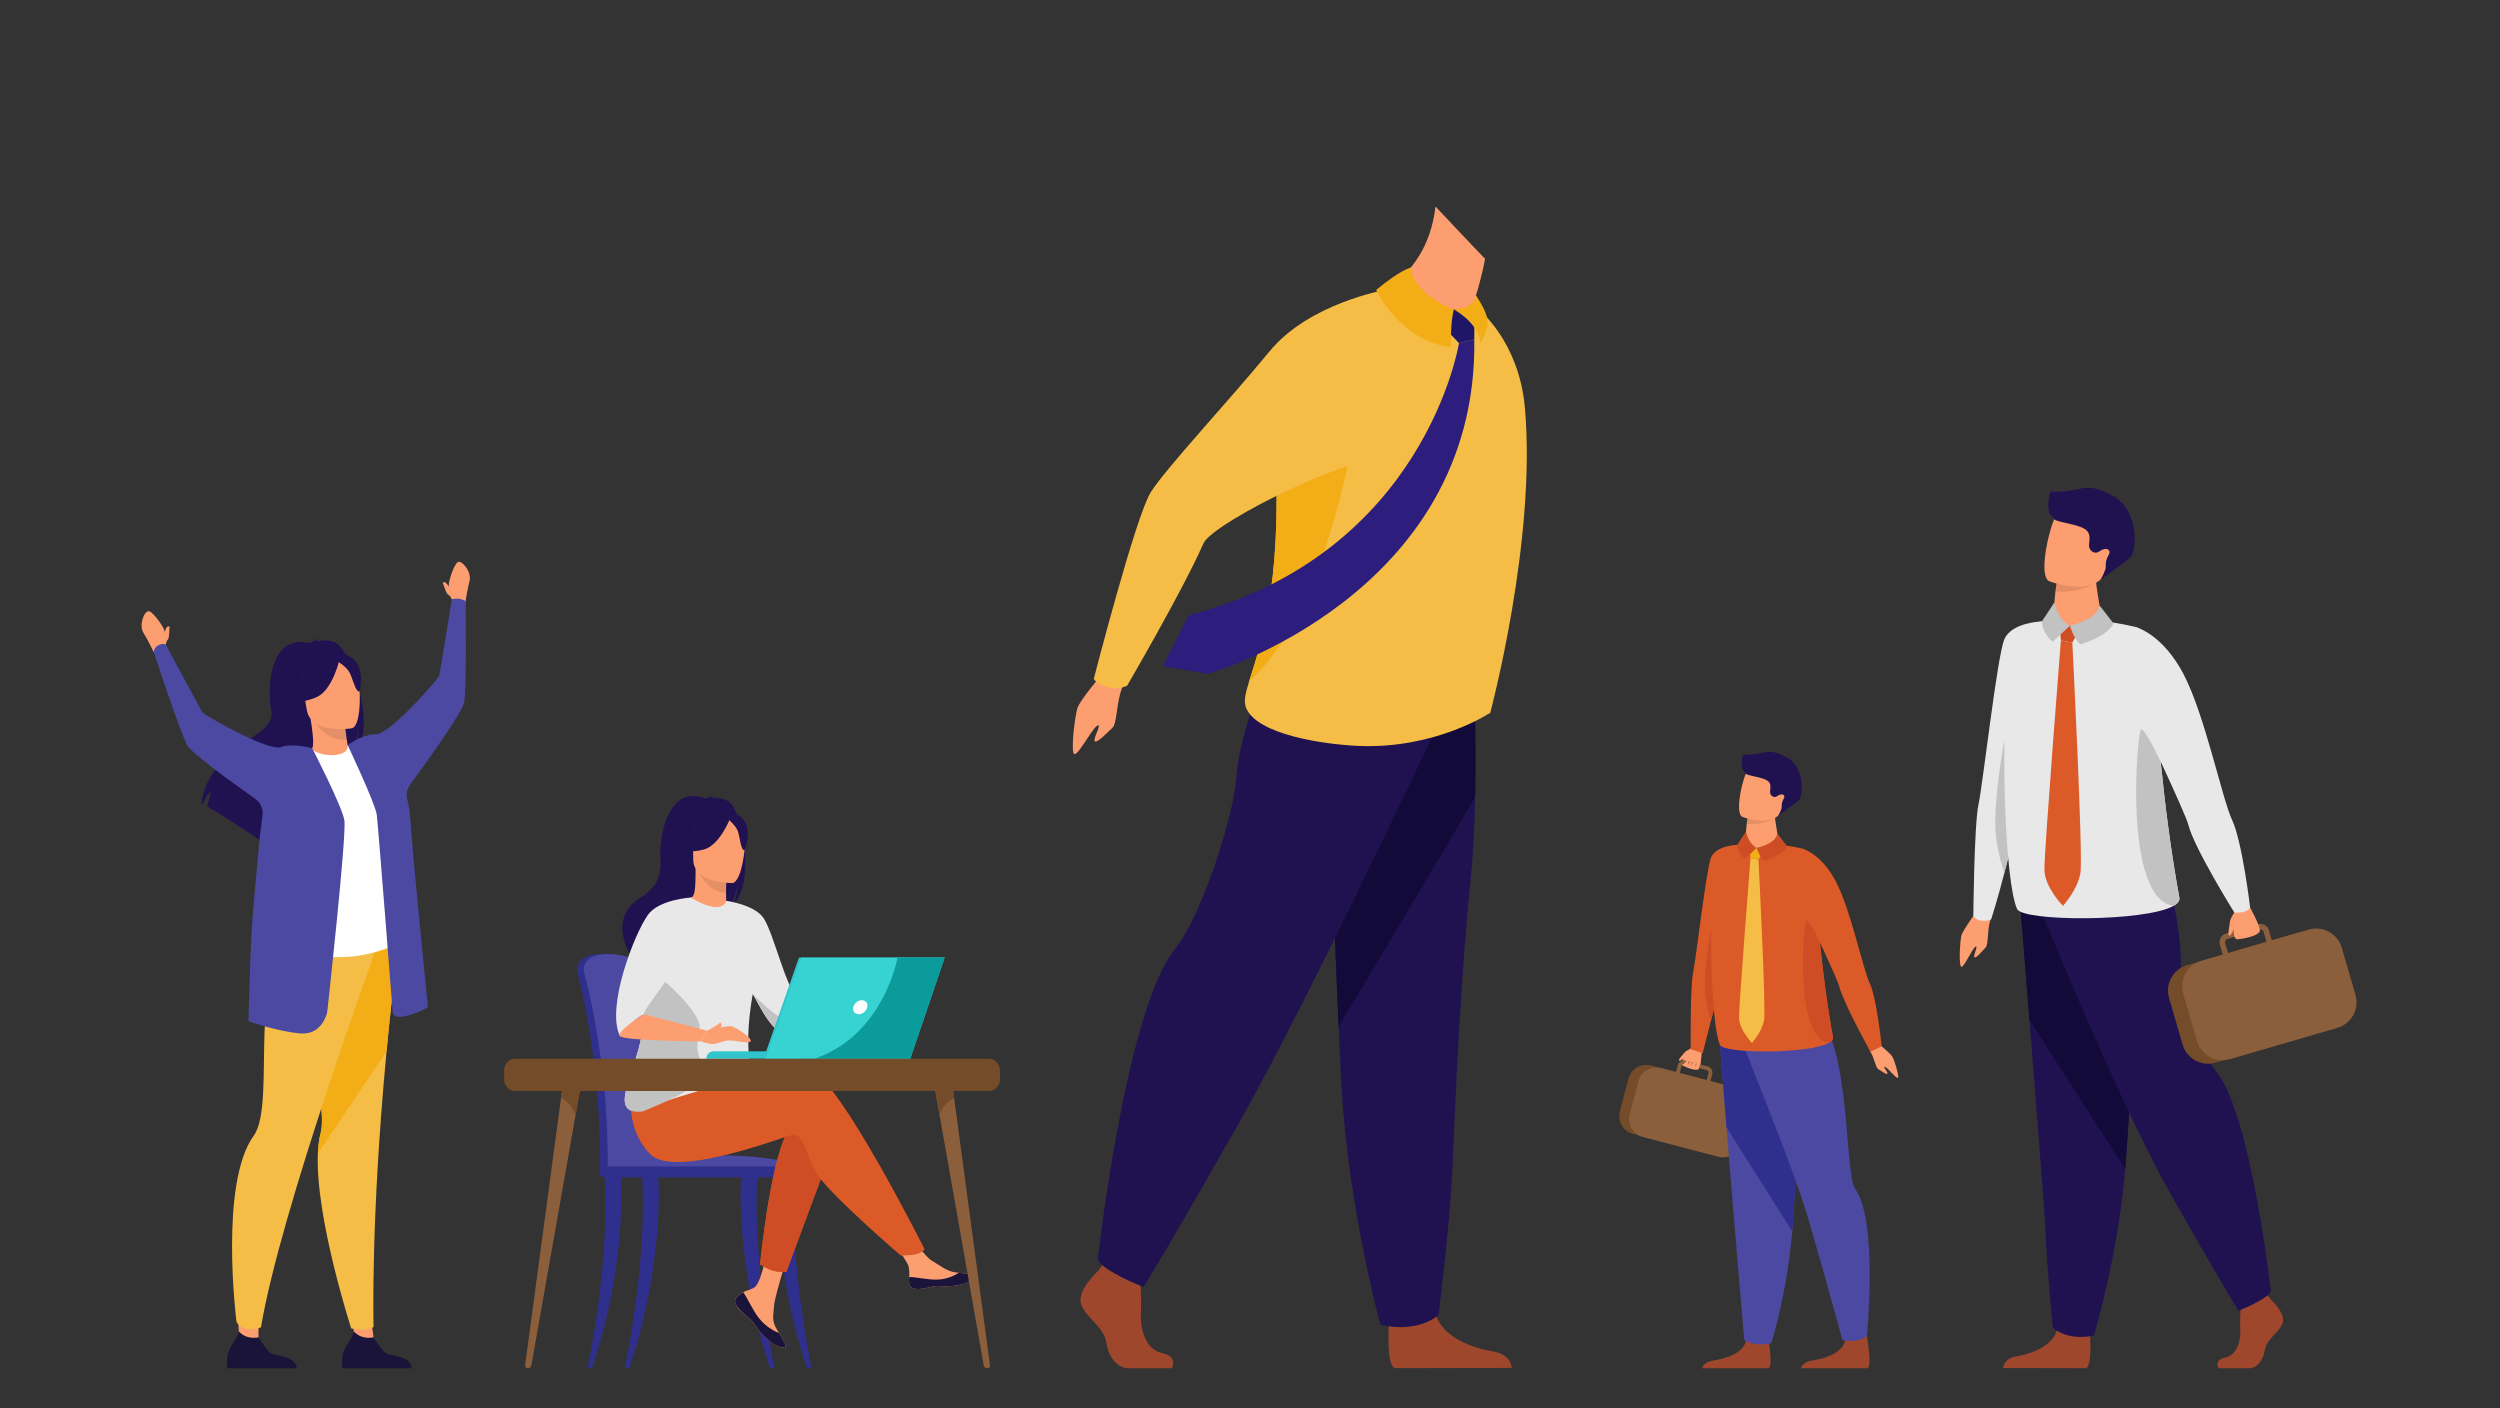 <?xml version="1.0" encoding="UTF-8"?><svg id="_Слой_1" xmlns="http://www.w3.org/2000/svg" width="2371.111" height="1335.556" viewBox="0 0 2371.111 1335.556"><rect x="0" y="0" width="2371.111" height="1335.556" fill="#333333" stroke="none"/><defs><style>.cls-1{fill:#30c5cc;}.cls-1,.cls-2,.cls-3,.cls-4,.cls-5,.cls-6,.cls-7,.cls-8,.cls-9,.cls-10,.cls-11,.cls-12,.cls-13,.cls-14,.cls-15,.cls-16,.cls-17,.cls-18,.cls-19,.cls-20,.cls-21,.cls-22{stroke-width:0px;}.cls-2{fill:#ce4d25;}.cls-3{fill:#201251;}.cls-4{fill:#2d1d7c;}.cls-5{fill:#fd9e71;}.cls-6{fill:#f3ad16;}.cls-7{fill:#754c29;}.cls-8{fill:#4c49a2;}.cls-9{fill:#201668;}.cls-10{fill:#8b5e3c;}.cls-11{fill:#9e472d;}.cls-12{fill:#000;isolation:isolate;opacity:.1;}.cls-13{fill:#e8e8e8;}.cls-14{fill:#f5bd45;}.cls-15{fill:#1a133a;}.cls-16{fill:#0b9b9b;}.cls-17{fill:#db5a28;}.cls-18{fill:#2f2f8e;}.cls-19{fill:#37d3d3;}.cls-20{fill:#fff;}.cls-21{fill:#c2c2c2;}.cls-22{fill:#120a38;}</style></defs><path class="cls-18" d="M624.583,1057.292c-1.4-34.444-4.419-64.406-8.033-85.302-5.76-33.308-10.946-52.471-11.006-52.674-.759-2.93-11.72-14.781-36.092-14.416-24.371.365-22.06,15.909-22.06,15.909h0c-.002.524.067,1.015.174,1.381.235.802,22.607,81.918,21.638,186.65-.014,1.471-.179,4.013-.074,5.704 0.0.009,56.477,1.459,56.491,0,1.97-9.152,1.009-34.516-1.039-57.253Z"/><path class="cls-8" d="M631.685,1108.325c-.017,1.459-.787,2.628-1.727,2.628h-.022c-.939-.022-1.687-1.191-1.698-2.628h-48.401c-.017,1.459-.788,2.628-1.727,2.628h-.023c-.956-.022-1.715-1.229-1.704-2.705.281-29.98-1.428-57.976-4.016-82.685-6.434-61.618-18.329-102.801-18.497-103.371-.107-.368-.174-.857-.174-1.383,0,0-2.312-15.542,22.058-15.909,24.375-.367,35.336,11.487,36.096,14.417.045.153,2.981,11.005,6.884,30.513,1.293,6.463,2.688,13.874,4.122,22.158,3.61,20.896,6.631,50.86,8.031,85.301,2.047,22.739,2.767,41.886.798,51.036l0-0Z"/><path class="cls-8" d="M572.806,1110.954h189.758s-4.419-17.883-114.315-15.22c-77.771,1.885-75.443,15.22-75.443,15.22Z"/><path class="cls-18" d="M557.361,1297.738c22.001-111.381,16.344-179.728,16.316-180.589-.056-1.715,3.105-3.272,4.805-3.327,1.721-.031,9.315-.507,10.194.961,1.151,1.922,5.581,86.132-27.209,182.955h-4.107v-0Z"/><path class="cls-18" d="M734.535,1297.738c-22.002-111.381-16.344-179.728-16.316-180.589.056-1.715-3.105-3.272-4.805-3.327-1.722-.031-9.315-.507-10.194.961-1.151,1.922-5.582,86.132,27.209,182.955h4.107v-0Z"/><path class="cls-18" d="M769.648,1297.738c-22.002-111.381-16.344-179.728-16.316-180.589.055-1.715-3.106-3.272-4.805-3.327-1.722-.031-9.316-.507-10.194.961-1.151,1.922-5.582,86.132,27.209,182.955h4.107v-0Z"/><path class="cls-18" d="M592.709,1297.738c22.002-111.381,16.344-179.728,16.316-180.589-.055-1.715,3.106-3.272,4.805-3.327,1.722-.031,9.316-.507,10.194.961,1.151,1.922,5.582,86.132-27.209,182.955h-4.107l0-0Z"/><path class="cls-18" d="M572.918,1106.332h189.758c2.145,0,3.887,1.742,3.887,3.887v2.554c0,2.146-1.742,3.888-3.888,3.888h-189.757c-2.145,0-3.887-1.742-3.887-3.887v-2.555c0-2.145,1.742-3.887,3.887-3.887Z"/><path class="cls-5" d="M698.664,1230.566c-1.58,1.811-1.781,3.834-.999,5.994 0.0.009.006.022.015.03,1.446,3.995,6.223,8.458,11.772,12.913.709.572,1.339,1.093,1.889,1.575.144.126.289.253.424.38.112.099.219.201.327.295,5.174,4.77,3.227,5.862,12.523,15.541,10.6,11.028,17.898,11.228,19.974,10.223,1.756-.856-1.812-6.706-5.766-13.28-.192-.316-.379-.638-.576-.958-.526-.874-1.05-1.762-1.572-2.64-4.634-7.913-3.444-11.625-2.346-23.4.893-9.568,14.886-53.457,14.886-53.457l-20.312-3.499s-6.117,34.948-12.857,40.33c-3.604,2.869-7.638,2.905-11.102,5.031-.245.148-.485.3-.721.456-1.968,1.305-3.973,2.651-5.558,4.466h0Z"/><path class="cls-17" d="M787.764,1093.261l-42.003,113.038s-6.453.625-12.639-1.158c-5.693-1.64-12.216-5.948-12.216-5.948,0,0,10.419-108.537,29.522-131.112,19.102-22.576,37.336,25.181,37.336,25.181v0Z"/><path class="cls-5" d="M756.01,945.292l63.077-13.662,3.715,9.055s-69.599,41.414-76.12,39.386c-6.521-2.027,9.328-34.778,9.328-34.778Z"/><path class="cls-15" d="M698.664,1230.566c-1.58,1.811-1.781,3.834-.999,5.994 0.0.009.006.022.015.03,1.771,3.991,6.428,8.431,11.791,12.872.701.582,1.319,1.116,1.87,1.616.144.126.289.253.424.38.112.099.219.201.327.295,5.174,4.77,3.227,5.862,12.523,15.541,10.6,11.028,17.898,11.228,19.974,10.223,1.756-.856-1.812-6.706-5.766-13.28-2.063-.756-11.648-4.649-18.894-13.922-6.383-8.145-10.639-18.609-14.985-24.671-.245.148-.485.3-.721.456-1.968,1.305-3.973,2.651-5.558,4.466h0Z"/><path class="cls-5" d="M862.453,1217.881c1.254,6.27,10.191,5.224,20.177,2.783,9.985-2.439,7.612.461,21.823-1.112,14.211-1.573,18.516-6.872,18.949-8.985.388-1.875-6.634-2.536-14.166-3.403-.947-.106-1.899-.224-2.85-.341-8.504-1.066-14.732-6.555-22.455-11.061-7.316-4.269-18.235-21.66-18.235-21.66l-19.489,1.544s10.227,15.533,14.183,22.287c2.327,3.972,2.203,9.225,1.913,13.281-.15,2.204-.294,4.458.15,6.667v0Z"/><path class="cls-15" d="M882.629,1220.664c9.985-2.439,7.612.461,21.823-1.112,14.211-1.573,18.516-6.872,18.949-8.985.388-1.875-6.634-2.536-14.166-3.403l-.07.145s-8.523,6.043-20.352,6.326c-9.642.234-19.854-2.528-26.512-2.42-.15,2.204-.294,4.458.15,6.667,1.254,6.27,10.191,5.224,20.177,2.783v0Z"/><path class="cls-5" d="M819.087,931.63s4.643-11.376,9.751-11.841c5.108-.465,21.36-3.018,22.521-.696,1.161,2.321,0,10.68-3.482,13.698-3.482,3.018-25.074,7.893-25.074,7.893l-3.715-9.055h0Z"/><path class="cls-2" d="M787.764,1093.261l-42.003,113.038s-6.453.625-12.639-1.158c-5.693-1.64-12.216-5.948-12.216-5.948,0,0,10.419-108.537,29.522-131.112,19.102-22.576,37.336,25.181,37.336,25.181v0Z"/><path class="cls-3" d="M690.44,759.762c-5.217-2.965-11.469-3.289-15.842-3.03,1.126-1.162,3.341-1.586,3.341-1.586-2.712-.403-8.764,2.286-8.764,2.286-37.72-14.534-43.649,41.006-42.856,53.909.787,12.901.882,27.754-17.947,39.326-37.049,22.769-5.789,62.521-5.789,62.521.291.172,17.238,28.914,17.238,28.914-.952-10.428,47.159-65.453,72.259-81.933,6.11-8.995,8.282-24.887,8.444-26.138-1.055,12.601-3.21,19.668-5.137,23.648,21.254-19.562,8.881-90.06-4.947-97.917Z"/><path class="cls-5" d="M690.593,860.989c.125.057-12.119,6.414-21.33,3.896-8.664-2.362-14.324-13.596-14.205-13.621,3.669-.729,4.727-5.771,4.649-27.437l1.659.326,27.889,5.523s-.634,8.777-.653,17.045c-.019,6.943.402,13.527,1.992,14.268h0Z"/><path class="cls-12" d="M689.255,829.676s-.634,8.777-.653,17.045c-15.606-.44-23.855-14.676-27.235-22.567l27.889,5.523v-0Z"/><path class="cls-3" d="M658.486,821.117s-8.179-12.922-10.142-23.972c-1.401-7.889,2.617-37.13,32.001-32.919,0,0,8.535.841,16.557,6.26,6.38,4.309,15.587,13.611,5.292,39.128l-2.674,8.62-41.035,2.883Z"/><path class="cls-5" d="M694.467,837.506s-36.924.608-36.95-22.392c-.025-23-4.808-38.412,18.766-39.773,23.574-1.361,28.164,7.41,30.04,15.085,1.876,7.676-2.252,46.328-11.856,47.08v-0Z"/><path class="cls-3" d="M693.1,774.777s-10.11,26.984-25.625,30.974c-15.515,3.99-22.245-.167-22.245-.167,0,0,11.901-9.454,14.371-25.957,0,0,25.874-17.692,33.5-4.85Z"/><path class="cls-3" d="M690.595,776.969s7.55,6.024,9.391,11.881,2.668,17.914,6.183,17.504c0,0,7.617-18.341-.943-28.716-9.077-11.002-14.63-.669-14.63-.669h-0Z"/><path class="cls-13" d="M608.371,960.326c-3.641-15.271,8.747-44.904,21.679-69.438,11.734-22.235,23.914-40.273,25.008-39.625,30.947,18.368,33.744,3.097,33.744,3.097l.001.003c.012.002,28.113,3.73,36.071,17.432,9.873,17.001,20.541,64.505,31.135,73.497-1.627,4.979-.929,7.632.795,13.801.371,1.323.777,2.581,1.227,3.771,1.597,4.342,3.595,7.863,5.319,10.923-5.386,3.273-15.786,9.496-23.449,5.021-11.682-6.837-20.795-27.65-25.926-35.938-.019-.031-.038-.062-.057-.093-11.149,63.112,4.011,77.485-3.664,84.14-8.104,7.027-19.683-3.346-45.154,7.693-16.707,7.248-39.891,17.726-55.498,19.549-8.185.961-14.293-.463-16.284-5.991-5.789-16.064,21.998-58.729,15.051-87.841l-0-0Z"/><path class="cls-21" d="M713.977,942.869c5.13,8.288,14.244,29.102,25.926,35.938,7.663,4.475,18.063-1.749,23.449-5.021-1.724-3.06-3.722-6.581-5.319-10.923-4.298.983-9.544,2.24-12.926,3.261-6.582,1.991-31.129-23.255-31.129-23.255h0Z"/><path class="cls-17" d="M621.631,1047.53s120.692-40.81,147.609-32.127c26.917,8.684,107.735,169.477,107.735,169.477,0,0-1.822,2.426-6.802,4.294-4.631,1.736-15.841,1.625-15.841,1.625,0,0-72.937-62.518-81.619-80.751-8.683-18.234-12.156-35.601-20.839-33.864-8.683,1.737-112.01,42.547-135.454,18.234-23.444-24.312-17.312-55.9-17.312-55.9l22.523,9.013Z"/><path class="cls-21" d="M593.32,1048.167c1.991,5.528,8.099,6.952,16.284,5.991,10.802-4.706,57.467-22.785,56.945-35.034-.775-18.137-8.973-18.716-3.183-41.101,4.648-17.975-38.469-51.396-45.347-58.661-12.932,24.533-13.289,25.692-9.648,40.964,6.947,29.112-20.84,71.776-15.051,87.841l-0-0Z"/><path class="cls-13" d="M588.045,982.754c8.275-11.621,16.897-17.766,22.568-20.856-1.305-3.364,34.809-47.639,34.809-54.499,0-6.946,9.636-56.139,9.636-56.139,0,0-30.091,1.858-40.51,16.388-13.03,18.172-40.091,88.105-26.502,115.105v0Z"/><path class="cls-5" d="M610.613,961.898l60.134,15.69-5.644,10.131s-73.18-.511-77.057-4.966c-3.878-4.454,22.568-20.856,22.568-20.856h-0Z"/><path class="cls-5" d="M670.747,977.589s18.883-5.344,23.381-4.095c4.498,1.25,19.909,11.454,17.743,14.226-2.167,2.771-15.744-1.659-21.991-.82s-11.079,3.921-15.577,3.255c-4.498-.667-9.201-2.435-9.201-2.435l5.644-10.131v0Z"/><path class="cls-5" d="M670.747,977.589s9.239-4.747,11.867-7.448c.332-.341.893-.269,1.148.132.704,1.111,1.363,3.256-1.877,5.388-4.664,3.069-11.137,1.929-11.137,1.929Z"/><path class="cls-1" d="M758.015,1004.157h-88.101c0-3.879,3.144-7.023,7.023-7.023h81.078v7.023Z"/><polygon class="cls-1" points="757.762 908.206 893.973 908.206 861.301 1004.157 724.207 1004.157 757.762 908.206"/><polygon class="cls-19" points="895.981 908.207 863.305 1004.154 726.214 1004.154 759.768 908.207 895.981 908.207"/><path class="cls-20" d="M822.542,955.294c-.847,3.666-4.504,6.638-8.17,6.638s-5.952-2.972-5.106-6.638c.846-3.666,4.504-6.638,8.17-6.638s5.952,2.972,5.105,6.638h0Z"/><path class="cls-16" d="M895.981,908.207l-32.676,95.947h-90.789c60.141-20.527,76.15-83.116,78.835-95.947h44.63Z"/><path class="cls-10" d="M500.541,1297.738c1.723,0,3.196-1.21,3.49-2.862l17.108-96.969,24.607-139.461,6.881-38.997-17.527-.501-3.041,22.639-21.352,159.091-12.659,94.3c-.195,1.463.974,2.761,2.492,2.761v0Z"/><path class="cls-7" d="M532.059,1041.587c11.356,5.011,13.687,16.859,13.687,16.859l6.881-38.997-17.527-.501-3.041,22.639Z"/><path class="cls-10" d="M936.486,1297.738c-1.723,0-3.196-1.21-3.491-2.862l-17.107-96.969-24.608-139.461-6.881-38.997,17.527-.501,3.041,22.639,21.352,159.091,12.658,94.3c.195,1.463-.974,2.761-2.491,2.761v0Z"/><path class="cls-7" d="M904.967,1041.587c-11.355,5.011-13.687,16.859-13.687,16.859l-6.881-38.997,17.527-.501,3.041,22.639Z"/><path class="cls-7" d="M937.681,1034.759h-448.834c-5.9,0-10.69-4.79-10.69-10.69v-9.24c0-5.901,4.791-10.691,10.691-10.691h448.834c5.9,0,10.69,4.79,10.69,10.69v9.241c0,5.9-4.79,10.69-10.69,10.69Z"/><path class="cls-5" d="M1603.691,994.124s-11.644,14.444-8.003,16.412c3.64,1.968,13.259,5.652,15.526,3.33s2.979-19.341,2.979-19.341l-10.503-.401 0.0 0Z"/><path class="cls-5" d="M1604.167,994.364s-4.761,1.651-6.634,4.127-6.014,6.252-4.999,7.299c1.015,1.047,6.961-3.577,6.961-3.577l4.672-7.849v-0Z"/><path class="cls-17" d="M1647.706,801.294s-13.124,122.168-14.293,125.649c-.255.756-1.283,4.623-2.733,10.188-2.065,7.946-4.984,19.365-7.753,30.221-4.176,16.403-8.008,31.54-8.008,31.54l-11.393-3.753s-.589-59.37,2.338-73.039c2.937-13.678,12.307-97.67,17.045-108.974,4.729-11.305,24.797-11.832,24.797-11.832v0Z"/><path class="cls-7" d="M1620.417,1094.254l-71.574-18.771c-9.314-2.443-14.938-12.063-12.495-21.378l8.135-31.018c2.443-9.315,12.063-14.938,21.379-12.495l71.574,18.771c9.314,2.443,14.938,12.063,12.494,21.379l-8.134,31.017c-2.443,9.315-12.063,14.938-21.379,12.495Z"/><path class="cls-10" d="M1553.922,1025.542l-8.228,31.375c-1.59,6.075.229,12.278,4.265,16.55,1.337,1.418,2.917,2.625,4.703,3.54.003.001.005.003.008.004l.005.001c1.11.575,2.301,1.038,3.562,1.367l71.446,18.733c9.35,2.452,19.004-3.189,21.456-12.539l8.232-31.378c2.448-9.351-3.194-19.006-12.544-21.458l-24.6-6.45,1.756-6.693c.814-3.093-1.048-6.268-4.137-7.079l-2.697-.708-14.965-3.925-3.719-.974c-1.491-.393-3.057-.176-4.396.604-1.341.784-2.294,2.04-2.684,3.532l-1.757,6.693-14.25-3.74c-.565-.148-1.125-.263-1.687-.354-.006.003-.01.001-.014-.001l-.004-.001c-5.729-.912-11.402,1.116-15.296,5.067l-.002.004c-2.081,2.11-3.652,4.768-4.456,7.828l-0-0ZM1618.713,1024.362l-25.567-6.702,1.757-6.693c.302-1.151,1.487-1.846,2.642-1.543l6.42,1.684,11.779,3.086,3.178.835c.218.06.415.148.597.261.782.488,1.193,1.447.949,2.384l-1.755,6.689-0.0 0Z"/><path class="cls-5" d="M1610.496,1014.186s3.179-5.354,1.987-7.223c-1.19-1.868-5.48,5.55-5.48,5.55,0,0,2.928-6.368,1.836-7.418s-5.581,6.273-5.581,6.273c0,0,2.794-6.188,1.814-6.398-.98-.21-4.31,5.203-4.31,5.203,0,0,1.729-4.635.15-4.412-1.579.224-5.002,4.449-5.002,4.449l14.585,3.976Z"/><path class="cls-2" d="M1630.679,937.131c-2.065,7.946-4.984,19.365-7.753,30.221-1.785-5.018-4.053-13.01-5.485-23.962-2.638-20.218,5.468-63.29,5.468-63.29l7.771,57.031h0Z"/><path class="cls-5" d="M1780.81,989.099s12.689,10.307,14.258,13.527c1.568,3.22,5.512,15.142,5.303,18.982-.209,3.842-9.723-8.794-12.517-9.812-2.794-1.019,2.921,5.185,2.277,6.518-.643,1.333-6.595-3.016-8.865-4.438-2.271-1.424-3.865-11.062-7.25-16.309-3.384-5.245,6.794-8.469,6.794-8.469h0Z"/><path class="cls-11" d="M1614.308,1297.738h63.264c4.533-3.074-1.223-33.127-1.223-33.127,0,0-17.267-6.552-20.248,6.771-2.991,13.313-21.993,17.547-32.049,19.171-6.882,1.119-9.057,4.899-9.744,7.185Z"/><path class="cls-11" d="M1708.134,1297.738h63.265c4.533-3.074-1.223-33.127-1.223-33.127,0,0-17.267-6.552-20.249,6.771-2.991,13.313-21.992,17.547-32.049,19.171-6.881,1.119-9.056,4.899-9.744,7.185Z"/><path class="cls-8" d="M1631.329,991.147s2.844,35.478,6.187,78.124c4.542,57.932,16.794,201.563,16.794,201.563,0,0,8.032,6.854,25.824,3.104,0,0,15.144-49.551,19.673-106.105.07-.927.141-1.861.21-2.795,4.213-57.572,10.764-178.807,10.764-178.807l-79.451,4.915h-0Z"/><path class="cls-18" d="M1630.359,978.888s3.813,47.736,7.156,90.383l62.291,98.562c.07-.927.141-1.861.21-2.795,4.213-57.572,10.764-178.807,10.764-178.807l-80.421-7.344v0Z"/><path class="cls-8" d="M1648.514,978.888s45.178,112.456,59.62,155.084c10.288,30.365,39.301,136.885,39.301,136.885,0,0,12.617,3.84,23.221-3.582,0,0,10.793-108.828-11.01-139.515-11.568-16.28-2.875-169.237-49.776-170.547-46.903-1.31-61.355,21.675-61.355,21.675h-0Z"/><path class="cls-17" d="M1734.607,989.099c-18.838,10.627-99.541,10.39-103.277,2.048-8.351-18.627-10.443-113.281-6.505-142.315,0,0,2.039-44.62,6.505-42.65,29.808-13.695,78.058-1.258,78.058-1.258,13.01,3.833,11.894,33.562,15.525,75.308.466,5.38.984,10.987,1.564,16.78,2.566,25.782,6.303,55.396,11.981,86.638.378,2.057-1.055,3.876-3.851,5.45l-0.0 0Z"/><path class="cls-5" d="M1687.095,799.905c-.501,7.981-10.908,7.076-23.426,4.219-12.509-2.848-7.981-10.231-7.981-10.231,0,0,.185-5.67.976-12.465.29-2.47.65-5.099,1.125-7.647.22-1.248.466-2.479.747-3.666,1.635-7.023,25-.246,24.833,1.645-.457,5.098,3.234,21.879,3.726,28.146Z"/><polygon class="cls-6" points="1660.269 813.833 1659.281 802.807 1673.136 805.422 1667.805 815.265 1660.269 813.833"/><path class="cls-2" d="M1655.984,788.702l-8.278,12.59s0,7.744,7.184,13.364l11.319-10.541s-7.318-2.792-10.225-15.413Z"/><path class="cls-2" d="M1666.208,804.115s2.349,8.418,6.879,12.281c0,0,17.675-4.752,21.887-13.807l-9.205-11.884s-.445,8.989-19.561,13.409h-0Z"/><path class="cls-12" d="M1683.5,775.722s-11.251,7.481-26.836,5.705c.29-2.47.65-5.099,1.125-7.647,3.076-.747,5.652-1.213,5.652-1.213l20.058,3.155h0Z"/><path class="cls-5" d="M1690.64,767.222c-5.498,15.135-25.564,11.271-34.109,8.841-2.406-.681-3.896-1.249-3.896-1.249-2.641-1.198-3.458-5.807-3.227-11.627.455-11.519,5.005-27.783,7.615-31.703,3.929-5.896,10.479-11.893,29.944-3.543,19.47,8.354,10.724,19.891,3.672,39.281l-0.0 0Z"/><path class="cls-3" d="M1705.673,759.452c-6.145,5.011-19.343,14.284-19.343,14.284,0,0,1.471-1.736,3.265-6.738.204-.568.269-1.399.241-2.281-.076-2.453.517-4.901,1.804-6.99.805-1.306,1.096-2.66.079-3.619-1.669-1.579-4.517-.129-6.383,1.149-1.23.843-2.849.892-4.115.104-.009-.005-.017-.01-.024-.015-5.248-3.287.545-9.08-3.718-13.889-4.272-4.808-22.732-5.468-21.994-8.482-6.303-3.561-2.329-16.702-2.215-17.396,0,0,9.046.8,20.341-2.021,9.168-2.303,19.277,3.587,22.476,6.013,0-.58-.097-1.389-.51-2.241,0,0,1.389,1.371,1.363,2.971.141.141.201.237.158.264,0,0,1.828-.035,2.892.668,0,0-.782-.246-1.151.22-.044.053-.097.088-.158.123,12.271,8.668,12.091,33.711,6.992,37.878Z"/><path class="cls-14" d="M1660.269,813.833s-11.053,139.684-10.897,151.321c.153,11.639,12.247,23.945,12.247,23.945,0,0,9.637-10.549,11.518-21.684,1.881-11.134-5.331-152.15-5.331-152.15l-7.536-1.433Z"/><path class="cls-17" d="M1709.391,804.929s17.845,4.271,31.951,31.37c14.106,27.099,25.25,81.754,31.984,96.181,6.735,14.427,11.353,59.855,11.353,59.855l-10.663,5.233s-25.746-46.56-29.555-61.83c-2.062-8.261-33.541-74.392-33.541-74.392l-1.529-56.418v-0Z"/><path class="cls-2" d="M1734.607,989.099h-.018c-33.597-4.835-23.971-116.032-21.334-116.473,2.637-.439,12.298,19.875,12.298,19.875l.923,4.51c2.566,25.782,6.303,55.396,11.981,86.638.378,2.057-1.055,3.876-3.851,5.45Z"/><path class="cls-11" d="M2153.802,1232.561s13.989,12.767,11.26,21.838c-2.73,9.07-15.354,15.118-17.061,26.205-1.706,11.086-8.529,17.134-14.672,17.134h-29.28s-4.521-7.802,6.397-10.153c10.919-2.352,15.035-15.38,14.354-27.475-.683-12.095,1.023-28.221,1.023-28.221l23.201-5.376,4.777,6.048v0Z"/><path class="cls-11" d="M1982.178,1265.581s2.511,29.055-3.631,32.078l-78.599-.161s0-9.071,12.625-11.087c12.624-2.016,34.803-9.407,38.556-25.869,3.753-16.463,31.049,5.039,31.049,5.039Z"/><path class="cls-3" d="M1915.82,855.165s4.146,50.929,9.019,112.148c6.622,83.16,14.586,185.311,15.374,204.662,1.361,33.603,6.827,87.354,6.827,87.354,0,0,12.959,12.771,38.897,7.388,0,0,23.112-76.73,29.715-157.916.102-1.33.205-2.671.307-4.012,6.142-82.646,15.691-256.68,15.691-256.68l-115.83,7.056v0Z"/><path class="cls-22" d="M1915.82,855.165s4.146,50.929,9.019,112.148l90.813,141.487c.102-1.33.205-2.671.307-4.012,6.142-82.646,15.691-256.68,15.691-256.68l-115.83,7.056-0.0 0Z"/><path class="cls-3" d="M1934.751,861.213s74.723,184.444,123.855,271.123,64.487,110.868,64.487,110.868c0,0,28.148-11.087,30.708-18.646,0,0-18.789-167.338-51.692-208.13-18.592-23.05-34.628-74.188-33.824-98.386,1.385-41.731-14.285-90.09-14.285-90.09l-119.249,33.261v0Z"/><path class="cls-5" d="M1875.081,863.923s-13.952,18.892-14.979,23.934c-1.025,5.043-2.233,23.042-.562,28.31,1.67,5.269,10.368-15.723,13.89-18.143,3.521-2.42-2.201,8.262-.829,9.886,1.372,1.623,8.092-6.562,10.739-9.357,2.648-2.795,1.406-16.776,4.231-25.288,2.825-8.512-12.49-9.343-12.49-9.343Z"/><path class="cls-13" d="M1936.612,589.391s-18.854,175.508-20.533,180.509c-.366,1.086-1.845,6.643-3.928,14.636-2.968,11.416-7.16,27.82-11.138,43.416-5.999,23.564-12.481,43.941-12.481,43.941,0,0-2.847,1.842-9.714,1.256-4.685-.399-7.211-4.4-7.211-4.4,0,0,.689-86.17,4.895-105.807,4.218-19.65,17.68-140.314,24.486-156.554,6.794-16.239,35.624-16.997,35.624-16.997v0Z"/><path class="cls-21" d="M1912.151,784.536c-2.968,11.416-7.16,27.82-11.138,43.416-2.564-7.211-5.822-18.69-7.881-34.425-3.788-29.045,7.855-90.924,7.855-90.924l11.163,81.933h0Z"/><path class="cls-13" d="M2061.456,859.194c-27.063,15.268-143.003,14.928-148.37,2.943-11.997-26.76-15.003-162.741-9.345-204.453,0,0,2.93-64.101,9.345-61.273,42.822-19.675,112.14-1.806,112.14-1.806,18.689,5.506,17.085,48.215,22.302,108.187.669,7.729,1.414,15.786,2.247,24.108,3.688,37.038,9.055,79.583,17.212,124.464.544,2.955-1.515,5.569-5.53,7.829Z"/><path class="cls-5" d="M1993.199,587.395c-.719,11.467-15.671,10.166-33.654,6.062-17.97-4.092-11.466-14.7-11.466-14.7,0,0,.265-8.146,1.401-17.907.417-3.548.935-7.324,1.616-10.986.316-1.794.67-3.561,1.073-5.266,2.35-10.09,35.915-.354,35.676,2.361-.656,7.325,4.646,31.432,5.354,40.435l0.0 0Z"/><polygon class="cls-2" points="1954.66 607.405 1953.241 591.566 1973.146 595.322 1965.486 609.463 1954.66 607.405"/><path class="cls-21" d="M1948.505,571.301l-11.895,18.086s0,11.127,10.32,19.2l16.262-15.143s-10.514-4.011-14.688-22.143Z"/><path class="cls-21" d="M1963.193,593.444s3.374,12.093,9.883,17.643c0,0,25.392-6.827,31.442-19.835l-13.225-17.072s-.64,12.913-28.101,19.264v0Z"/><path class="cls-12" d="M1988.035,552.656s-16.164,10.747-38.555,8.195c.417-3.548.935-7.324,1.616-10.986,4.42-1.074,8.12-1.743,8.12-1.743l28.818,4.534Z"/><path class="cls-5" d="M1998.292,540.444c-7.899,21.743-36.727,16.191-49.003,12.701-3.456-.977-5.596-1.795-5.596-1.795-3.794-1.721-4.969-8.342-4.636-16.704.653-16.549,7.191-39.914,10.939-45.544,5.645-8.472,15.055-17.085,43.02-5.09,27.969,12,15.405,28.576,5.275,56.433Z"/><path class="cls-3" d="M2019.889,529.281c-8.827,7.198-27.789,20.521-27.789,20.521,0,0,2.113-2.494,4.691-9.68.294-.817.386-2.01.347-3.277-.108-3.524.741-7.042,2.592-10.044,1.155-1.875,1.573-3.821.112-5.199-2.396-2.27-6.487-.186-9.169,1.651-1.768,1.211-4.092,1.282-5.913.151-.011-.007-.021-.014-.033-.021-7.539-4.723.782-13.045-5.342-19.953-6.138-6.907-32.657-7.854-31.596-12.186-9.056-5.115-3.348-23.994-3.183-24.992,0,0,12.994,1.149,29.222-2.904,13.171-3.309,27.693,5.152,32.29,8.638,0-.834-.139-1.995-.731-3.22,0,0,1.994,1.97,1.957,4.268.202.202.29.341.227.379,0,0,2.627-.051,4.155.96,0,0-1.124-.353-1.654.316-.063.076-.139.126-.228.177,17.629,12.451,17.37,48.43,10.046,54.416l0.0 0Z"/><path class="cls-17" d="M1954.66,607.405s-15.877,200.671-15.655,217.391c.222,16.719,17.595,34.398,17.595,34.398,0,0,13.844-15.153,16.547-31.149,2.702-15.996-7.66-218.582-7.66-218.582l-10.826-2.058v0Z"/><path class="cls-21" d="M2061.456,859.194h-.025c-48.266-6.945-34.438-166.693-30.649-167.324,3.789-.632,17.667,28.553,17.667,28.553l1.326,6.479c3.688,37.038,9.055,79.583,17.212,124.464.544,2.955-1.515,5.569-5.53,7.829Z"/><path class="cls-7" d="M2203.344,978.193l-102.067,29.702c-13.284,3.865-27.315-3.84-31.181-17.124l-12.872-44.232c-3.865-13.283,3.84-27.315,17.124-31.181l102.067-29.701c13.284-3.866,27.315,3.84,31.182,17.123l12.871,44.232c3.865,13.284-3.84,27.315-17.124,31.181v0Z"/><path class="cls-10" d="M2070.669,942.596l13.022,44.741c2.524,8.661,9.347,14.964,17.473,17.248,2.694.762,5.532,1.083,8.41.892.004-.001.008-.001.013-.001l.006-.002c1.793-.111,3.603-.419,5.399-.944l101.883-29.653c13.333-3.88,21.067-17.961,17.188-31.294l-13.017-44.748c-3.886-13.332-17.967-21.065-31.3-17.187l-35.081,10.212-2.776-9.547c-1.28-4.412-5.918-6.95-10.325-5.671l-3.847,1.118-21.34,6.211-5.302,1.545c-2.128.616-3.897,2.039-4.972,3.989-1.073,1.956-1.322,4.208-.699,6.336l2.776,9.546-20.324,5.909c-.807.233-1.581.507-2.34.81-.005.007-.011.008-.018.009l-.006.001c-7.733,3.105-13.229,9.793-15.11,17.536l.001.007c-1.007,4.138-.981,8.572.285,12.938v0ZM2149.651,893.312l-36.457,10.614-2.776-9.546c-.478-1.642.471-3.373,2.118-3.853l9.155-2.663,16.795-4.894,4.532-1.315c.313-.089.621-.126.929-.12,1.324.023,2.539.902,2.93,2.236l2.774,9.54v0Z"/><path class="cls-5" d="M2119.073,864.746s-3.165,26.466,2.768,26.086c5.933-.38,20.454-3.227,21.445-7.783.99-4.557-11.119-25.82-11.119-25.82l-13.094,7.518Z"/><path class="cls-5" d="M2119.834,864.677s-4.538,5.641-4.931,10.082c-.393,4.443-2.557,12.198-.523,12.699,2.034.501,5.75-9.663,5.75-9.663l-.296-13.118Z"/><path class="cls-13" d="M2025.23,594.612s25.636,6.136,45.901,45.066c20.266,38.932,36.274,117.45,45.949,138.176,9.676,20.725,17.04,82.91,17.04,82.91,0,0-1.512,3.09-6.725,4.221-4.047.877-8.199.534-8.199.534,0,0-38.113-61.048-43.585-82.983-2.961-11.868-48.184-106.873-48.184-106.873l-2.197-81.051h-0Z"/><polygon class="cls-5" points="336.953 1273.027 333.112 1245.363 349.247 1231.881 354.329 1268.506 336.953 1273.027"/><path class="cls-15" d="M390.533,1297.738h-65.778s-1.576-10.024,1.859-17.631c3.293-7.298,8.415-11.803,8.883-17.394,4.18,4.304,9.323,7.071,18.832,5.792,1.166,1.89,7.522,11.999,11.414,14.795,4.299,3.089,23.466,1.988,24.79,14.438h-0Z"/><path class="cls-14" d="M377.316,899.469c-4.302,34.604-7.819,67.229-10.685,97.635-15.309,162.006-12.304,261.025-12.304,261.025,0,0-1.106,2.931-10.597,2.975-5.364.029-10.619-1.143-10.619-1.143,0,0-34.274-105.791-31.629-165.992.315-7.241,1.166-13.821,2.675-19.486,8.223-30.801-30.427-148.595,11.586-192.462,42.005-43.86,63.55,1.568,61.572,17.448v-0Z"/><path class="cls-6" d="M377.316,899.469c-4.302,34.604-7.819,67.229-10.685,97.635l-65.148,96.865c.315-7.241,1.166-13.821,2.675-19.486,8.223-30.801-30.427-148.595,11.586-192.462,42.005-43.86,63.55,1.568,61.572,17.448v0Z"/><path class="cls-5" d="M429.086,569.398s-1.586-7.906-3.371-13.94c-.79-2.67,4.716-20.205,8.526-22.363,3.811-2.158,13.735,9.651,10.927,18.718-1.442,4.658-3.812,19.814-3.812,19.814l-12.27-2.229Z"/><path class="cls-5" d="M429.086,569.398s-2.072-4.584-3.942-5.327c-1.871-.743-3.875-8.239-5.249-11.211,0,0,1.326-1.945,3.647.557,1.417,1.526,4.572,6,4.572,6l.973,9.982v0Z"/><path class="cls-5" d="M157.545,595.992c-.403.832-.963,2.319-1.463,3.718-.008-.382-.014-.759-.018-1.13-.026-2.784-10.424-17.939-14.699-18.888-4.275-.949-10.309,13.248-4.97,21.097,2.743,4.031,9.445,17.83,9.445,17.83l11.08-5.723s.639-4.99,2.21-6.248c1.571-1.258,1.294-9.013,1.738-12.256,0,0-1.837-1.472-3.324,1.6l0.0 0Z"/><path class="cls-5" d="M226.639,1264.733c-.93-8.867-1.16-32.195-1.16-32.195,0,0,23.771-7.599,22.896-2.382-4.301,25.649-3.134,38.35-3.134,38.35l-9.613,5.742-8.99-9.515 0.0 0Z"/><path class="cls-14" d="M357.463,897.82s-91.832,251.726-109.909,360.917c0,0-4.188,2.878-12,1.923-8.86-1.082-11.288-7.236-11.288-7.236,0,0-16.59-130.87,16.384-176.306,22.654-31.215-9.771-168.306,42.992-179.298,52.764-10.992,73.82,0,73.82,0l0-0Z"/><path class="cls-3" d="M341.153,655.673l-.001-.009c-.017-.11-.042-.219-.077-.326-.536-2.216-1.123-4.396-1.753-6.56l-.002-.009c-1.922-6.62-4.208-12.923-6.676-18.486-1.421-3.19-2.892-6.148-4.398-8.781-.229-.406-.455-.785-.671-1.175l-.011-.008c-3.548-5.965-7.197-10.088-10.488-11.36-6.004-2.32-12.683-1.674-17.281-.718,1.009-1.406,3.298-2.205,3.298-2.205-2.942-.003-8.936,3.803-8.936,3.803-42.296-9.459-39.824,50.373-36.944,63.934,2.87,13.562-10.748,20.15-29.953,34.026-36.651,26.477-36.037,54.541-36.037,54.541.33.139.691.3,1.066.488,1.475-3.63,4.603-10.504,7.881-11.957-.092.323-2.759,9.227-3.517,14.212,5.583,3.077,13.309,7.84,21.698,13.217l.01.008c11.226,7.185,23.615,15.451,33.542,22.164-.472-2.732-.939-6.626-.245-8.828l3.163,9.799.415,1.278c6.336,4.295,11.335,7.731,13.873,9.489.261.177.491.34.699.477.741.509,1.139.787,1.139.787-.843-3.463,2.854-12.493,9.06-23.873.425-.794.876-1.601,1.336-2.419,2.004-3.597,4.242-7.387,6.649-11.296.867-1.412,1.744-2.826,2.654-4.265-.002-.009.008-.01.008-.01.728-1.158,1.465-2.308,2.228-3.479l.008-.011c1.798-2.778,3.659-5.576,5.556-8.379,4.917-7.262,10.122-14.473,15.266-21.085,7.469-9.628,14.797-17.998,20.935-23.474.201-.414.391-.836.561-1.265.961-2.232,1.698-4.712,2.269-7.233.178-.757.336-1.521.476-2.282,1.529-8.051,1.559-16.038,1.539-17.938.492,7.779.296,13.646-.225,18.079-.118.974-.246,1.874-.394,2.711l.002.009c-.327,1.895-.704,3.459-1.11,4.756,1.005-1.245,1.888-2.613,2.668-4.107.511-.975.977-2,1.389-3.073,4.951-12.636,3.618-31.486-.67-49.166l0-0Z"/><path class="cls-5" d="M333.207,716.285c.142.041-11.841,8.715-22.006,7.496-9.56-1.139-17.336-12.158-17.213-12.204,3.776-1.352,4.103-6.865.603-29.83l1.81.085,30.447,1.457s.711,9.408,1.996,18.18c1.075,7.365,2.56,14.281,4.363,14.816Z"/><path class="cls-12" d="M326.848,683.289s.711,9.408,1.996,18.18c-16.62,1.995-27.613-11.801-32.443-19.637l30.447,1.457v0Z"/><path class="cls-3" d="M292.867,679.066s-10.711-12.414-14.536-23.822c-2.731-8.144-3.082-39.789,28.744-39.958,0,0,9.184-.455,18.545,4.025,7.446,3.563,18.678,11.976,11.785,40.661l-1.477,9.562-43.062,9.531v0Z"/><path class="cls-20" d="M381.154,892.987s-39.621,23.546-89.366,11.439c-.586-.143-40.961-6.587-40.961-6.587.694-1.898,5.912-33.088,6.594-34.833,8.825-22.774,24.954-146.378,38.43-152.476,3.441,3.748,13.275,6.312,21.692,5.565,9.692-.856,12.938-5.044,12.133-9.548,10.726,5.071,18.967,9.785,18.967,9.785,9.803,14.69,32.512,176.653,32.512,176.653Z"/><path class="cls-5" d="M333.61,690.77s-39.062,6.47-42.717-17.917c-3.655-24.389-11.158-39.978,13.627-45.141,24.785-5.162,31.037,3.416,34.236,11.26,3.2,7.843,4.92,49.485-5.147,51.798v-0Z"/><path class="cls-3" d="M322.265,624.463s-6.465,30.211-22.289,36.89-23.617,3.332-23.617,3.332c0,0,11.129-11.903,11.146-29.795,0,0,24.647-22.844,34.761-10.427v0Z"/><path class="cls-3" d="M319.954,627.182s8.957,5.197,11.833,11.118c2.876,5.921,5.656,18.577,9.318,17.588,0,0,5.184-20.651-5.53-30.305-11.361-10.235-15.621,1.599-15.621,1.599Z"/><path class="cls-8" d="M441.623,569.961c-1.588-.559-3.93-1.883-6.983-2.158-2.72-.245-6.137.642-6.137.642,0,0-11.021,68.507-11.839,72.137-.818,3.629-47.271,55.958-59.794,55.748-11.309-.189-24.707,8.541-27.193,10.219,0,0,26.337,55.69,27.65,66.152,1.429,11.383,15.063,186.676,15.063,186.676,0,0-.811,8.155,14.426,3.771,15.236-4.384,19.047-8.012,19.047-8.012,0,0-13.996-138.002-16.932-180.919-.394-5.762-1.334-11.094-2.673-16.013-1.291-4.743-.273-9.815,2.622-13.788,19.264-26.444,49.684-69.287,51.379-78.393,2.49-13.38,1.366-96.062,1.366-96.062h-0Z"/><path class="cls-15" d="M281.445,1297.738h-65.778s-1.577-10.024,1.859-17.631c3.292-7.298,8.415-11.803,8.883-17.394,4.18,4.304,9.323,7.071,18.832,5.792,1.165,1.89,7.521,11.999,11.414,14.795,4.298,3.089,23.466,1.988,24.79,14.438Z"/><path class="cls-8" d="M326.63,778.109c-2.216-13.642-30.521-68.417-30.521-68.417,0,0-17.893-5.351-29.669-1.085-11.776,4.266-72.707-30.137-74.66-33.303-1.953-3.168-34.588-63.979-34.588-63.979,0,0-2.706-1.567-7.042.692-4.29,2.235-4.309,6.602-4.309,6.602,0,0,25.187,76.565,31.888,88.41,4.041,7.143,38.013,32.009,64.352,50.629,5.029,3.556,7.67,9.609,6.844,15.713-3.542,26.182-4.443,40.926-8.516,85.854-3.379,37.269-4.672,109.425-4.672,109.425,0,0,29.475,10.199,49.816,11.553,20.342,1.354,24.775-20.091,24.775-20.091,0,0,18.58-167.976,16.301-182.002Z"/><path class="cls-11" d="M1317.615,1252.332s-3.546,41.024,5.126,45.294l110.982-.228s0-12.809-17.826-15.654c-17.825-2.847-49.142-13.283-54.44-36.527-5.3-23.245-43.842,7.115-43.842,7.115v-0Z"/><path class="cls-3" d="M1399.092,755.808c-.548,26.826-1.836,54.496-4.36,79.364-11.985,118.002-16.198,260.576-17.922,288.064-2.985,47.716-12.412,123.947-12.412,123.947,0,0-18.696,17.748-55.141,9.278,0,0-30.195-109.794-36.941-225.403-.104-1.896-.209-3.804-.305-5.709-.784-15.285-1.601-32.763-2.438-51.607-5.554-126.227-11.585-313.742-11.585-313.742l139.267-32.701s3.203,61.635,1.836,128.509v0Z"/><path class="cls-22" d="M1399.092,755.808c-35.295,60.894-102.569,173.082-129.518,217.935-5.554-126.227-11.585-313.742-11.585-313.742l139.267-32.701s3.203,61.635,1.836,128.509v-0Z"/><path class="cls-5" d="M1046.466,637.849s-22.661,26.65-24.7,34.039c-2.039,7.389-5.669,34.014-3.725,42.013,1.944,8,17.011-22.307,22.491-25.544,5.48-3.236-4.114,12.054-2.24,14.606,1.874,2.552,12.694-8.926,16.914-12.809,4.219-3.884,3.801-24.786,8.868-37.146,5.067-12.361-17.608-15.159-17.608-15.159Z"/><path class="cls-11" d="M1041.149,1205.708s-19.753,18.026-15.899,30.835c3.854,12.809,21.68,21.347,24.089,37.002,2.409,15.654,12.044,24.193,20.717,24.193h41.344s6.384-11.016-9.033-14.337c-15.417-3.32-21.23-21.716-20.267-38.794.964-17.078-1.445-39.849-1.445-39.849l-32.761-7.59-6.745,8.539 0.0 0Z"/><path class="cls-3" d="M1375.31,662.858s-130.369,278.939-199.745,401.33c-69.376,122.391-91.056,156.547-91.056,156.547,0,0-39.747-15.655-43.36-26.329,0,0,26.529-236.282,72.989-293.881,26.252-32.546,57.09-130.218,58.536-164.374,1.445-34.155,31.902-115.678,31.902-115.678l170.733,42.385v-0Z"/><path class="cls-14" d="M1413.426,676.013s-51.845,34.661-125.22,31.442c-32.202-1.407-96.078-10.537-106.388-36.146-2.42-6.013-.645-13.643,2.985-25.356,9.424-30.441,31.389-88.408,24.756-216.936-.619-11.957-.282-23.202.863-33.729,6.911-63.308,43.192-100.8,78.26-113.05,85.521-29.891,114.031,11.521,114.031,11.521,0,0,37.803,29.949,43.501,92.452,11.386,125.023-32.789,289.803-32.789,289.803l0-0Z"/><path class="cls-5" d="M1313.742,275.057s39.24,23.867,81.803,17.118c0,0,8.414-2.14,4.277-12.018,2.594-7.972,2.28-7.254,3.778-13.179,3.733-13.634,4.873-21.5,4.873-21.5l-24.153-25.387-22.877-24.26c-6.318,57.985-47.701,79.228-47.701,79.228h-0Z"/><path class="cls-6" d="M1184.804,645.952c9.424-30.441,31.389-88.408,24.756-216.936-.619-11.957-.282-23.202.863-33.729l.009.001c28.145-2.419,71.167,28.007,71.167,28.007,0,0-26.495,161.534-96.795,222.656h0Z"/><path class="cls-14" d="M1313.742,275.057s-72.167,12.405-109.808,58.356c-37.64,45.951-98.188,110.743-112.502,133.431-14.316,22.689-54.056,177.097-54.056,177.097,0,0,2.623,4.964,13.583,7.854,10.49,2.765,18.102-1.523,18.102-1.523,0,0,52.652-90.109,72.467-135.125,8.232-18.703,150.62-92.772,204.15-85.098,21.023,3.014-31.937-154.992-31.937-154.992h0Z"/><path class="cls-4" d="M1383.77,325.396s-31.671,199.955-256.381,258.171l-24.478,48.294,43.001,7.277s255.825-74.113,252.379-317.278l-14.522,3.536h0Z"/><polygon class="cls-9" points="1378.861 293.48 1368.489 294.496 1368.489 309.511 1383.77 325.396 1398.3 321.86 1398.3 301.024 1387.856 293.48 1378.861 293.48"/><path class="cls-6" d="M1338.16,253.717s-10.04,2.265-32.993,21.339c0,0,22.827,48.455,70.99,54.258,0,0-.777-22.487,2.704-35.834,0,0-38.172-13.664-40.701-39.763l-0-0Z"/><path class="cls-6" d="M1378.861,293.48s23.502,12.476,25.242,31.916c0,0,8.984-14.233,6.379-24.089-2.606-9.857-10.66-21.15-10.66-21.15,0,0,.8,11.873-20.961,13.324Z"/></svg>